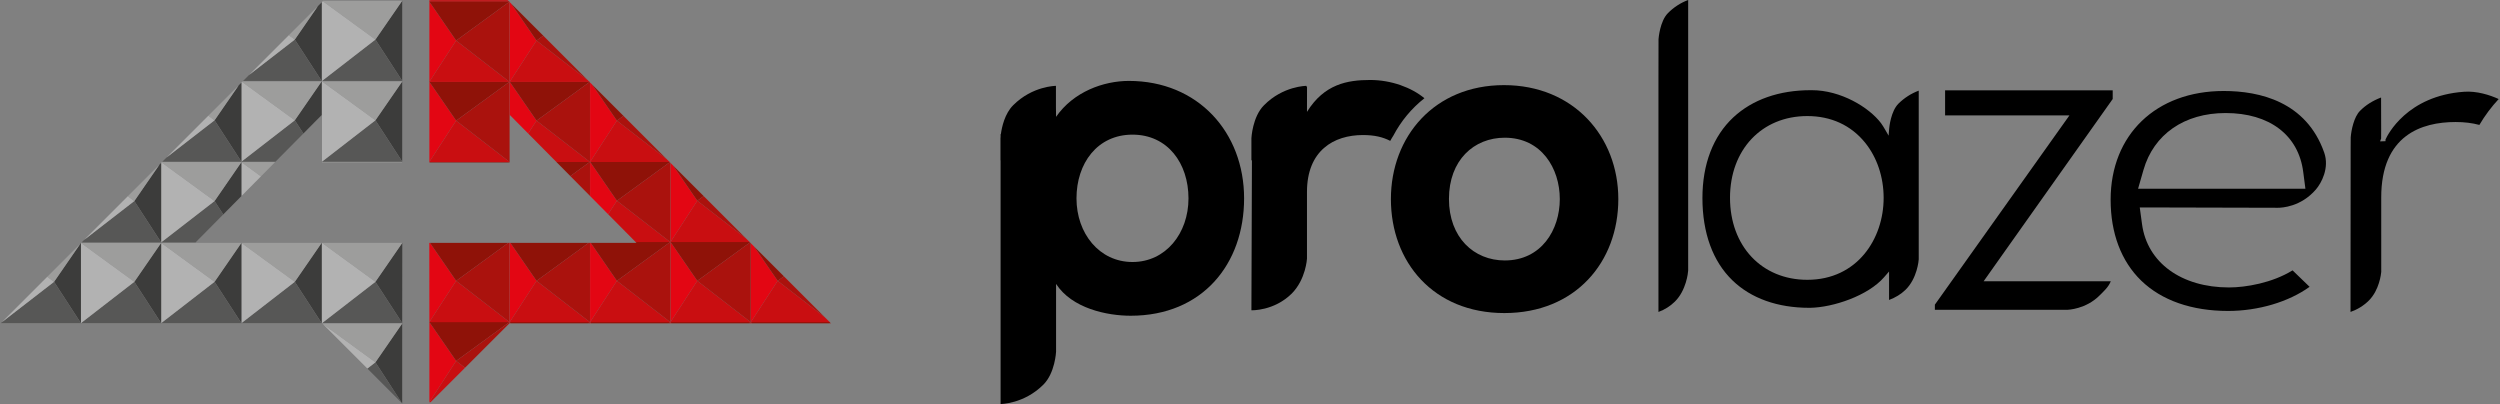 <?xml version="1.0" encoding="utf-8"?>
<!-- Generator: Adobe Illustrator 17.0.0, SVG Export Plug-In . SVG Version: 6.00 Build 0)  -->
<!DOCTYPE svg PUBLIC "-//W3C//DTD SVG 1.1//EN" "http://www.w3.org/Graphics/SVG/1.1/DTD/svg11.dtd">
<svg version="1.1" id="Layer_1" xmlns="http://www.w3.org/2000/svg" xmlns:xlink="http://www.w3.org/1999/xlink" x="0px" y="0px"
	 width="473.708px" height="76.563px" viewBox="0 0 473.708 76.563" enable-background="new 0 0 473.708 76.563"
	 xml:space="preserve">
<rect x="0" y="0" width="473.708" height="76.563" fill="#808080" stroke="none"/>
<path fill="#DADADA" stroke="#BE1622" stroke-width="0.75" stroke-miterlimit="10" d="M115.318,135.996"/>
<g>
	<g>
		<defs>
			<polygon id="SVGID_1_" points="61.365,0.028 0.125,61.269 61.043,61.269 76.207,76.436 76.211,61.269 76.211,61.218 
				76.228,46.017 59.746,46.013 36.973,46.013 61.009,21.742 61.009,30.782 76.211,30.782 76.211,0.028 			"/>
		</defs>
		<clipPath id="SVGID_2_">
			<use xlink:href="#SVGID_1_"  overflow="visible"/>
		</clipPath>
		<g clip-path="url(#SVGID_2_)">
			<g>
				<polygon fill-rule="evenodd" clip-rule="evenodd" fill="#3C3C3B" points="76.228,46.017 71.137,53.397 76.228,61.234 				"/>
				<polygon fill-rule="evenodd" clip-rule="evenodd" fill="#9D9D9C" points="76.228,46.017 71.137,53.397 61.009,46.017 				"/>
				<polygon fill-rule="evenodd" clip-rule="evenodd" fill="#575756" points="61.009,61.234 71.137,53.397 76.228,61.234 				"/>
				<polygon fill-rule="evenodd" clip-rule="evenodd" fill="#B2B2B2" points="61.009,61.234 71.137,53.397 61.009,46.017 				"/>
			</g>
			<g>
				<polygon fill-rule="evenodd" clip-rule="evenodd" fill="#3C3C3B" points="60.951,46.017 55.86,53.397 60.951,61.234 				"/>
				<polygon fill-rule="evenodd" clip-rule="evenodd" fill="#9D9D9C" points="60.951,46.017 55.86,53.397 45.734,46.017 				"/>
				<polygon fill-rule="evenodd" clip-rule="evenodd" fill="#575756" points="45.734,61.234 55.86,53.397 60.951,61.234 				"/>
				<polygon fill-rule="evenodd" clip-rule="evenodd" fill="#B2B2B2" points="45.734,61.234 55.86,53.397 45.734,46.017 				"/>
			</g>
			<g>
				<polygon fill-rule="evenodd" clip-rule="evenodd" fill="#3C3C3B" points="45.745,46.017 40.655,53.397 45.745,61.234 				"/>
				<polygon fill-rule="evenodd" clip-rule="evenodd" fill="#9D9D9C" points="45.745,46.017 40.655,53.397 30.528,46.017 				"/>
				<polygon fill-rule="evenodd" clip-rule="evenodd" fill="#575756" points="30.528,61.234 40.655,53.397 45.745,61.234 				"/>
				<polygon fill-rule="evenodd" clip-rule="evenodd" fill="#B2B2B2" points="30.528,61.234 40.655,53.397 30.528,46.017 				"/>
			</g>
			<g>
				<polygon fill-rule="evenodd" clip-rule="evenodd" fill="#3C3C3B" points="30.54,46.017 25.451,53.397 30.54,61.234 				"/>
				<polygon fill-rule="evenodd" clip-rule="evenodd" fill="#9D9D9C" points="30.54,46.017 25.451,53.397 15.323,46.017 				"/>
				<polygon fill-rule="evenodd" clip-rule="evenodd" fill="#575756" points="15.323,61.234 25.451,53.397 30.54,61.234 				"/>
				<polygon fill-rule="evenodd" clip-rule="evenodd" fill="#B2B2B2" points="15.323,61.234 25.451,53.397 15.323,46.017 				"/>
			</g>
			<g>
				<polygon fill-rule="evenodd" clip-rule="evenodd" fill="#3C3C3B" points="15.335,46.017 10.244,53.397 15.335,61.234 				"/>
				<polygon fill-rule="evenodd" clip-rule="evenodd" fill="#9D9D9C" points="15.335,46.017 10.244,53.397 0.118,46.017 				"/>
				<polygon fill-rule="evenodd" clip-rule="evenodd" fill="#575756" points="0.118,61.234 10.244,53.397 15.335,61.234 				"/>
				<polygon fill-rule="evenodd" clip-rule="evenodd" fill="#B2B2B2" points="0.118,61.234 10.244,53.397 0.118,46.017 				"/>
			</g>
			<g>
				<g>
					<polygon fill-rule="evenodd" clip-rule="evenodd" fill="#3C3C3B" points="76.228,30.715 71.137,38.095 76.228,45.934 					"/>
					<polygon fill-rule="evenodd" clip-rule="evenodd" fill="#9D9D9C" points="76.228,30.715 71.137,38.095 61.009,30.715 					"/>
					<polygon fill-rule="evenodd" clip-rule="evenodd" fill="#575756" points="61.009,45.934 71.137,38.095 76.228,45.934 					"/>
					<polygon fill-rule="evenodd" clip-rule="evenodd" fill="#B2B2B2" points="61.009,45.934 71.137,38.095 61.009,30.715 					"/>
				</g>
				<g>
					<polygon fill-rule="evenodd" clip-rule="evenodd" fill="#3C3C3B" points="60.951,30.715 55.86,38.095 60.951,45.934 					"/>
					<polygon fill-rule="evenodd" clip-rule="evenodd" fill="#9D9D9C" points="60.951,30.715 55.86,38.095 45.734,30.715 					"/>
					<polygon fill-rule="evenodd" clip-rule="evenodd" fill="#575756" points="45.734,45.934 55.86,38.095 60.951,45.934 					"/>
					<polygon fill-rule="evenodd" clip-rule="evenodd" fill="#B2B2B2" points="45.734,45.934 55.86,38.095 45.734,30.715 					"/>
				</g>
				<g>
					<polygon fill-rule="evenodd" clip-rule="evenodd" fill="#3C3C3B" points="45.745,30.715 40.655,38.095 45.745,45.934 					"/>
					<polygon fill-rule="evenodd" clip-rule="evenodd" fill="#9D9D9C" points="45.745,30.715 40.655,38.095 30.528,30.715 					"/>
					<polygon fill-rule="evenodd" clip-rule="evenodd" fill="#575756" points="30.528,45.934 40.655,38.095 45.745,45.934 					"/>
					<polygon fill-rule="evenodd" clip-rule="evenodd" fill="#B2B2B2" points="30.528,45.934 40.655,38.095 30.528,30.715 					"/>
				</g>
				<g>
					<polygon fill-rule="evenodd" clip-rule="evenodd" fill="#3C3C3B" points="30.54,30.715 25.451,38.095 30.54,45.934 					"/>
					<polygon fill-rule="evenodd" clip-rule="evenodd" fill="#9D9D9C" points="30.54,30.715 25.451,38.095 15.323,30.715 					"/>
					<polygon fill-rule="evenodd" clip-rule="evenodd" fill="#575756" points="15.323,45.934 25.451,38.095 30.54,45.934 					"/>
					<polygon fill-rule="evenodd" clip-rule="evenodd" fill="#B2B2B2" points="15.323,45.934 25.451,38.095 15.323,30.715 					"/>
				</g>
				<g>
					<polygon fill-rule="evenodd" clip-rule="evenodd" fill="#3C3C3B" points="15.335,30.715 10.244,38.095 15.335,45.934 					"/>
					<polygon fill-rule="evenodd" clip-rule="evenodd" fill="#9D9D9C" points="15.335,30.715 10.244,38.095 0.118,30.715 					"/>
					<polygon fill-rule="evenodd" clip-rule="evenodd" fill="#575756" points="0.118,45.934 10.244,38.095 15.335,45.934 					"/>
					<polygon fill-rule="evenodd" clip-rule="evenodd" fill="#B2B2B2" points="0.118,45.934 10.244,38.095 0.118,30.715 					"/>
				</g>
			</g>
			<g>
				<g>
					<polygon fill-rule="evenodd" clip-rule="evenodd" fill="#3C3C3B" points="76.228,15.419 71.137,22.794 76.228,30.636 					"/>
					<polygon fill-rule="evenodd" clip-rule="evenodd" fill="#9D9D9C" points="76.228,15.419 71.137,22.794 61.009,15.419 					"/>
					<polygon fill-rule="evenodd" clip-rule="evenodd" fill="#575756" points="61.009,30.636 71.137,22.794 76.228,30.636 					"/>
					<polygon fill-rule="evenodd" clip-rule="evenodd" fill="#B2B2B2" points="61.009,30.636 71.137,22.794 61.009,15.419 					"/>
				</g>
				<g>
					<polygon fill-rule="evenodd" clip-rule="evenodd" fill="#3C3C3B" points="60.951,15.419 55.86,22.794 60.951,30.636 					"/>
					<polygon fill-rule="evenodd" clip-rule="evenodd" fill="#9D9D9C" points="60.951,15.419 55.86,22.794 45.734,15.419 					"/>
					<polygon fill-rule="evenodd" clip-rule="evenodd" fill="#575756" points="45.734,30.636 55.86,22.794 60.951,30.636 					"/>
					<polygon fill-rule="evenodd" clip-rule="evenodd" fill="#B2B2B2" points="45.734,30.636 55.86,22.794 45.734,15.419 					"/>
				</g>
				<g>
					<polygon fill-rule="evenodd" clip-rule="evenodd" fill="#3C3C3B" points="45.745,15.419 40.655,22.794 45.745,30.636 					"/>
					<polygon fill-rule="evenodd" clip-rule="evenodd" fill="#9D9D9C" points="45.745,15.419 40.655,22.794 30.528,15.419 					"/>
					<polygon fill-rule="evenodd" clip-rule="evenodd" fill="#575756" points="30.528,30.636 40.655,22.794 45.745,30.636 					"/>
					<polygon fill-rule="evenodd" clip-rule="evenodd" fill="#B2B2B2" points="30.528,30.636 40.655,22.794 30.528,15.419 					"/>
				</g>
				<g>
					<polygon fill-rule="evenodd" clip-rule="evenodd" fill="#3C3C3B" points="30.54,15.419 25.451,22.794 30.54,30.636 					"/>
					<polygon fill-rule="evenodd" clip-rule="evenodd" fill="#9D9D9C" points="30.54,15.419 25.451,22.794 15.323,15.419 					"/>
					<polygon fill-rule="evenodd" clip-rule="evenodd" fill="#575756" points="15.323,30.636 25.451,22.794 30.54,30.636 					"/>
					<polygon fill-rule="evenodd" clip-rule="evenodd" fill="#B2B2B2" points="15.323,30.636 25.451,22.794 15.323,15.419 					"/>
				</g>
				<g>
					<polygon fill-rule="evenodd" clip-rule="evenodd" fill="#3C3C3B" points="15.335,15.419 10.244,22.794 15.335,30.636 					"/>
					<polygon fill-rule="evenodd" clip-rule="evenodd" fill="#9D9D9C" points="15.335,15.419 10.244,22.794 0.118,15.419 					"/>
					<polygon fill-rule="evenodd" clip-rule="evenodd" fill="#575756" points="0.118,30.636 10.244,22.794 15.335,30.636 					"/>
					<polygon fill-rule="evenodd" clip-rule="evenodd" fill="#B2B2B2" points="0.118,30.636 10.244,22.794 0.118,15.419 					"/>
				</g>
			</g>
			<g>
				<g>
					<polygon fill-rule="evenodd" clip-rule="evenodd" fill="#3C3C3B" points="76.228,0.121 71.137,7.499 76.228,15.337 					"/>
					<polygon fill-rule="evenodd" clip-rule="evenodd" fill="#9D9D9C" points="76.228,0.121 71.137,7.499 61.009,0.121 					"/>
					<polygon fill-rule="evenodd" clip-rule="evenodd" fill="#575756" points="61.009,15.337 71.137,7.499 76.228,15.337 					"/>
					<polygon fill-rule="evenodd" clip-rule="evenodd" fill="#B2B2B2" points="61.009,15.337 71.137,7.499 61.009,0.121 					"/>
				</g>
				<g>
					<polygon fill-rule="evenodd" clip-rule="evenodd" fill="#3C3C3B" points="60.951,0.121 55.86,7.499 60.951,15.337 					"/>
					<polygon fill-rule="evenodd" clip-rule="evenodd" fill="#9D9D9C" points="60.951,0.121 55.86,7.499 45.734,0.121 					"/>
					<polygon fill-rule="evenodd" clip-rule="evenodd" fill="#575756" points="45.734,15.337 55.86,7.499 60.951,15.337 					"/>
					<polygon fill-rule="evenodd" clip-rule="evenodd" fill="#B2B2B2" points="45.734,15.337 55.86,7.499 45.734,0.121 					"/>
				</g>
				<g>
					<polygon fill-rule="evenodd" clip-rule="evenodd" fill="#3C3C3B" points="45.745,0.121 40.655,7.499 45.745,15.337 					"/>
					<polygon fill-rule="evenodd" clip-rule="evenodd" fill="#9D9D9C" points="45.745,0.121 40.655,7.499 30.528,0.121 					"/>
					<polygon fill-rule="evenodd" clip-rule="evenodd" fill="#575756" points="30.528,15.337 40.655,7.499 45.745,15.337 					"/>
					<polygon fill-rule="evenodd" clip-rule="evenodd" fill="#B2B2B2" points="30.528,15.337 40.655,7.499 30.528,0.121 					"/>
				</g>
				<g>
					<polygon fill-rule="evenodd" clip-rule="evenodd" fill="#3C3C3B" points="30.54,0.121 25.451,7.499 30.54,15.337 					"/>
					<polygon fill-rule="evenodd" clip-rule="evenodd" fill="#9D9D9C" points="30.54,0.121 25.451,7.499 15.323,0.121 					"/>
					<polygon fill-rule="evenodd" clip-rule="evenodd" fill="#575756" points="15.323,15.337 25.451,7.499 30.54,15.337 					"/>
					<polygon fill-rule="evenodd" clip-rule="evenodd" fill="#B2B2B2" points="15.323,15.337 25.451,7.499 15.323,0.121 					"/>
				</g>
				<g>
					<polygon fill-rule="evenodd" clip-rule="evenodd" fill="#3C3C3B" points="15.335,0.121 10.244,7.499 15.335,15.337 					"/>
					<polygon fill-rule="evenodd" clip-rule="evenodd" fill="#9D9D9C" points="15.335,0.121 10.244,7.499 0.118,0.121 					"/>
					<polygon fill-rule="evenodd" clip-rule="evenodd" fill="#575756" points="0.118,15.337 10.244,7.499 15.335,15.337 					"/>
					<polygon fill-rule="evenodd" clip-rule="evenodd" fill="#B2B2B2" points="0.118,15.337 10.244,7.499 0.118,0.121 					"/>
				</g>
			</g>
			<g>
				<g>
					<polygon fill-rule="evenodd" clip-rule="evenodd" fill="#3C3C3B" points="76.228,-15.178 71.137,-7.8 76.228,0.039 					"/>
					<polygon fill-rule="evenodd" clip-rule="evenodd" fill="#9D9D9C" points="76.228,-15.178 71.137,-7.8 61.009,-15.178 					"/>
					<polygon fill-rule="evenodd" clip-rule="evenodd" fill="#575756" points="61.009,0.039 71.137,-7.8 76.228,0.039 					"/>
					<polygon fill-rule="evenodd" clip-rule="evenodd" fill="#B2B2B2" points="61.009,0.039 71.137,-7.8 61.009,-15.178 					"/>
				</g>
				<g>
					<polygon fill-rule="evenodd" clip-rule="evenodd" fill="#3C3C3B" points="60.951,-15.178 55.86,-7.8 60.951,0.039 					"/>
					<polygon fill-rule="evenodd" clip-rule="evenodd" fill="#9D9D9C" points="60.951,-15.178 55.86,-7.8 45.734,-15.178 					"/>
					<polygon fill-rule="evenodd" clip-rule="evenodd" fill="#575756" points="45.734,0.039 55.86,-7.8 60.951,0.039 					"/>
					<polygon fill-rule="evenodd" clip-rule="evenodd" fill="#B2B2B2" points="45.734,0.039 55.86,-7.8 45.734,-15.178 					"/>
				</g>
				<g>
					<polygon fill-rule="evenodd" clip-rule="evenodd" fill="#3C3C3B" points="45.745,-15.178 40.655,-7.8 45.745,0.039 					"/>
					<polygon fill-rule="evenodd" clip-rule="evenodd" fill="#9D9D9C" points="45.745,-15.178 40.655,-7.8 30.528,-15.178 					"/>
					<polygon fill-rule="evenodd" clip-rule="evenodd" fill="#575756" points="30.528,0.039 40.655,-7.8 45.745,0.039 					"/>
					<polygon fill-rule="evenodd" clip-rule="evenodd" fill="#B2B2B2" points="30.528,0.039 40.655,-7.8 30.528,-15.178 					"/>
				</g>
				<g>
					<polygon fill-rule="evenodd" clip-rule="evenodd" fill="#3C3C3B" points="30.54,-15.178 25.451,-7.8 30.54,0.039 					"/>
					<polygon fill-rule="evenodd" clip-rule="evenodd" fill="#9D9D9C" points="30.54,-15.178 25.451,-7.8 15.323,-15.178 					"/>
					<polygon fill-rule="evenodd" clip-rule="evenodd" fill="#575756" points="15.323,0.039 25.451,-7.8 30.54,0.039 					"/>
					<polygon fill-rule="evenodd" clip-rule="evenodd" fill="#B2B2B2" points="15.323,0.039 25.451,-7.8 15.323,-15.178 					"/>
				</g>
				<g>
					<polygon fill-rule="evenodd" clip-rule="evenodd" fill="#3C3C3B" points="15.335,-15.178 10.244,-7.8 15.335,0.039 					"/>
					<polygon fill-rule="evenodd" clip-rule="evenodd" fill="#9D9D9C" points="15.335,-15.178 10.244,-7.8 0.118,-15.178 					"/>
					<polygon fill-rule="evenodd" clip-rule="evenodd" fill="#575756" points="0.118,0.039 10.244,-7.8 15.335,0.039 					"/>
					<polygon fill-rule="evenodd" clip-rule="evenodd" fill="#B2B2B2" points="0.118,0.039 10.244,-7.8 0.118,-15.178 					"/>
				</g>
			</g>
			<g>
				<polygon fill-rule="evenodd" clip-rule="evenodd" fill="#3C3C3B" points="76.228,61.274 71.137,68.652 76.228,76.489 				"/>
				<polygon fill-rule="evenodd" clip-rule="evenodd" fill="#9D9D9C" points="76.228,61.274 71.137,68.652 61.009,61.274 				"/>
				<polygon fill-rule="evenodd" clip-rule="evenodd" fill="#575756" points="61.009,76.489 71.137,68.652 76.228,76.489 				"/>
				<polygon fill-rule="evenodd" clip-rule="evenodd" fill="#B2B2B2" points="61.009,76.489 71.137,68.652 61.009,61.274 				"/>
			</g>
		</g>
	</g>
	<g>
		<defs>
			<polygon id="SVGID_3_" points="96.207,0.028 157.447,61.269 96.529,61.269 81.361,76.439 81.361,61.269 81.361,61.223 
				81.345,46.017 97.826,46.013 120.598,46.013 96.562,21.744 96.562,30.782 81.361,30.782 81.361,0.028 			"/>
		</defs>
		<clipPath id="SVGID_4_">
			<use xlink:href="#SVGID_3_"  overflow="visible"/>
		</clipPath>
		<g clip-path="url(#SVGID_4_)">
			<polygon fill-rule="evenodd" clip-rule="evenodd" fill="#E30613" points="81.345,-14.876 86.435,-7.492 81.345,0.341 			"/>
			<polygon fill-rule="evenodd" clip-rule="evenodd" fill="#8F1208" points="81.345,-14.876 86.435,-7.492 96.562,-14.876 			"/>
			<polygon fill-rule="evenodd" clip-rule="evenodd" fill="#C90E11" points="96.562,0.341 86.435,-7.492 81.345,0.341 			"/>
			<polygon fill-rule="evenodd" clip-rule="evenodd" fill="#AA120D" points="96.562,0.341 86.435,-7.492 96.562,-14.876 			"/>
			<polygon fill-rule="evenodd" clip-rule="evenodd" fill="#E30613" points="81.345,0.299 86.435,7.682 81.345,15.521 			"/>
			<polygon fill-rule="evenodd" clip-rule="evenodd" fill="#E30613" points="81.345,15.479 86.435,22.857 81.345,30.694 			"/>
			<polygon fill-rule="evenodd" clip-rule="evenodd" fill="#E30613" points="81.345,30.654 86.435,38.035 81.345,45.873 			"/>
			<polygon fill-rule="evenodd" clip-rule="evenodd" fill="#E30613" points="81.345,45.831 86.435,53.212 81.345,61.047 			"/>
			<polygon fill-rule="evenodd" clip-rule="evenodd" fill="#E30613" points="81.345,61.007 86.435,68.385 81.345,76.226 			"/>
			<polygon fill-rule="evenodd" clip-rule="evenodd" fill="#8F1208" points="81.345,0.299 86.435,7.682 96.562,0.299 			"/>
			<polygon fill-rule="evenodd" clip-rule="evenodd" fill="#8F1208" points="81.345,15.479 86.435,22.857 96.562,15.479 			"/>
			<polygon fill-rule="evenodd" clip-rule="evenodd" fill="#8F1208" points="81.345,30.654 86.435,38.035 96.562,30.654 			"/>
			<polygon fill-rule="evenodd" clip-rule="evenodd" fill="#8F1208" points="81.345,45.831 86.435,53.212 96.562,45.831 			"/>
			<polygon fill-rule="evenodd" clip-rule="evenodd" fill="#8F1208" points="81.345,61.007 86.435,68.385 96.562,61.007 			"/>
			<polygon fill-rule="evenodd" clip-rule="evenodd" fill="#C90E11" points="96.562,15.521 86.435,7.682 81.345,15.521 			"/>
			<polygon fill-rule="evenodd" clip-rule="evenodd" fill="#C90E11" points="96.562,30.694 86.435,22.857 81.345,30.694 			"/>
			<polygon fill-rule="evenodd" clip-rule="evenodd" fill="#C90E11" points="96.562,45.873 86.435,38.035 81.345,45.873 			"/>
			<polygon fill-rule="evenodd" clip-rule="evenodd" fill="#C90E11" points="96.562,61.047 86.435,53.212 81.345,61.047 			"/>
			<polygon fill-rule="evenodd" clip-rule="evenodd" fill="#C90E11" points="96.562,76.226 86.435,68.385 81.345,76.226 			"/>
			<polygon fill-rule="evenodd" clip-rule="evenodd" fill="#AA120D" points="96.562,15.521 86.435,7.682 96.562,0.299 			"/>
			<polygon fill-rule="evenodd" clip-rule="evenodd" fill="#AA120D" points="96.562,30.694 86.435,22.857 96.562,15.479 			"/>
			<polygon fill-rule="evenodd" clip-rule="evenodd" fill="#AA120D" points="96.562,45.873 86.435,38.035 96.562,30.654 			"/>
			<polygon fill-rule="evenodd" clip-rule="evenodd" fill="#AA120D" points="96.562,61.047 86.435,53.212 96.562,45.831 			"/>
			<polygon fill-rule="evenodd" clip-rule="evenodd" fill="#AA120D" points="96.562,76.226 86.435,68.385 96.562,61.007 			"/>
			<polygon fill-rule="evenodd" clip-rule="evenodd" fill="#E30613" points="96.577,-14.876 101.668,-7.492 96.577,0.341 			"/>
			<polygon fill-rule="evenodd" clip-rule="evenodd" fill="#E30613" points="111.808,-14.876 116.897,-7.492 111.808,0.341 			"/>
			<polygon fill-rule="evenodd" clip-rule="evenodd" fill="#E30613" points="127.04,-14.876 132.13,-7.492 127.04,0.341 			"/>
			<polygon fill-rule="evenodd" clip-rule="evenodd" fill="#E30613" points="142.27,-14.876 147.363,-7.492 142.27,0.341 			"/>
			<polygon fill-rule="evenodd" clip-rule="evenodd" fill="#8F1208" points="96.577,-14.876 101.668,-7.492 111.792,-14.876 			"/>
			<polygon fill-rule="evenodd" clip-rule="evenodd" fill="#8F1208" points="111.808,-14.876 116.897,-7.492 127.025,-14.876 			"/>
			<polygon fill-rule="evenodd" clip-rule="evenodd" fill="#8F1208" points="127.04,-14.876 132.13,-7.492 142.254,-14.876 			"/>
			<polygon fill-rule="evenodd" clip-rule="evenodd" fill="#8F1208" points="142.27,-14.876 147.363,-7.492 157.487,-14.876 			"/>
			<polygon fill-rule="evenodd" clip-rule="evenodd" fill="#C90E11" points="111.792,0.341 101.668,-7.492 96.577,0.341 			"/>
			<polygon fill-rule="evenodd" clip-rule="evenodd" fill="#C90E11" points="127.025,0.341 116.897,-7.492 111.808,0.341 			"/>
			<polygon fill-rule="evenodd" clip-rule="evenodd" fill="#C90E11" points="142.254,0.341 132.13,-7.492 127.04,0.341 			"/>
			<polygon fill-rule="evenodd" clip-rule="evenodd" fill="#C90E11" points="157.487,0.341 147.363,-7.492 142.27,0.341 			"/>
			<polygon fill-rule="evenodd" clip-rule="evenodd" fill="#AA120D" points="111.792,0.341 101.668,-7.492 111.792,-14.876 			"/>
			<polygon fill-rule="evenodd" clip-rule="evenodd" fill="#AA120D" points="127.025,0.341 116.897,-7.492 127.025,-14.876 			"/>
			<polygon fill-rule="evenodd" clip-rule="evenodd" fill="#AA120D" points="142.254,0.341 132.13,-7.492 142.254,-14.876 			"/>
			<polygon fill-rule="evenodd" clip-rule="evenodd" fill="#AA120D" points="157.487,0.341 147.363,-7.492 157.487,-14.876 			"/>
			<polygon fill-rule="evenodd" clip-rule="evenodd" fill="#E30613" points="96.577,0.299 101.668,7.682 96.577,15.521 			"/>
			<polygon fill-rule="evenodd" clip-rule="evenodd" fill="#E30613" points="111.808,0.299 116.897,7.682 111.808,15.521 			"/>
			<polygon fill-rule="evenodd" clip-rule="evenodd" fill="#E30613" points="127.04,0.299 132.13,7.682 127.04,15.521 			"/>
			<polygon fill-rule="evenodd" clip-rule="evenodd" fill="#E30613" points="142.27,0.299 147.363,7.682 142.27,15.521 			"/>
			<polygon fill-rule="evenodd" clip-rule="evenodd" fill="#E30613" points="96.577,15.479 101.668,22.857 96.577,30.694 			"/>
			<polygon fill-rule="evenodd" clip-rule="evenodd" fill="#E30613" points="111.808,15.479 116.897,22.857 111.808,30.694 			"/>
			<polygon fill-rule="evenodd" clip-rule="evenodd" fill="#E30613" points="127.04,15.479 132.13,22.857 127.04,30.694 			"/>
			<polygon fill-rule="evenodd" clip-rule="evenodd" fill="#E30613" points="142.27,15.479 147.363,22.857 142.27,30.694 			"/>
			<polygon fill-rule="evenodd" clip-rule="evenodd" fill="#E30613" points="96.577,30.654 101.668,38.035 96.577,45.873 			"/>
			<polygon fill-rule="evenodd" clip-rule="evenodd" fill="#E30613" points="111.808,30.654 116.897,38.035 111.808,45.873 			"/>
			<polygon fill-rule="evenodd" clip-rule="evenodd" fill="#E30613" points="127.04,30.654 132.13,38.035 127.04,45.873 			"/>
			<polygon fill-rule="evenodd" clip-rule="evenodd" fill="#E30613" points="142.27,30.654 147.363,38.035 142.27,45.873 			"/>
			<polygon fill-rule="evenodd" clip-rule="evenodd" fill="#E30613" points="96.577,45.831 101.668,53.212 96.577,61.047 			"/>
			<polygon fill-rule="evenodd" clip-rule="evenodd" fill="#E30613" points="111.808,45.831 116.897,53.212 111.808,61.047 			"/>
			<polygon fill-rule="evenodd" clip-rule="evenodd" fill="#E30613" points="127.04,45.831 132.13,53.212 127.04,61.047 			"/>
			<polygon fill-rule="evenodd" clip-rule="evenodd" fill="#E30613" points="142.27,45.831 147.363,53.212 142.27,61.047 			"/>
			<polygon fill-rule="evenodd" clip-rule="evenodd" fill="#E30613" points="96.577,61.007 101.668,68.385 96.577,76.226 			"/>
			<polygon fill-rule="evenodd" clip-rule="evenodd" fill="#E30613" points="111.808,61.007 116.897,68.385 111.808,76.226 			"/>
			<polygon fill-rule="evenodd" clip-rule="evenodd" fill="#E30613" points="127.04,61.007 132.13,68.385 127.04,76.226 			"/>
			<polygon fill-rule="evenodd" clip-rule="evenodd" fill="#E30613" points="142.27,61.007 147.363,68.385 142.27,76.226 			"/>
			<polygon fill-rule="evenodd" clip-rule="evenodd" fill="#8F1208" points="96.577,0.299 101.668,7.682 111.792,0.299 			"/>
			<polygon fill-rule="evenodd" clip-rule="evenodd" fill="#8F1208" points="111.808,0.299 116.897,7.682 127.025,0.299 			"/>
			<polygon fill-rule="evenodd" clip-rule="evenodd" fill="#8F1208" points="127.04,0.299 132.13,7.682 142.254,0.299 			"/>
			<polygon fill-rule="evenodd" clip-rule="evenodd" fill="#8F1208" points="142.27,0.299 147.363,7.682 157.487,0.299 			"/>
			<polygon fill-rule="evenodd" clip-rule="evenodd" fill="#8F1208" points="96.577,15.479 101.668,22.857 111.792,15.479 			"/>
			<polygon fill-rule="evenodd" clip-rule="evenodd" fill="#8F1208" points="111.808,15.479 116.897,22.857 127.025,15.479 			"/>
			<polygon fill-rule="evenodd" clip-rule="evenodd" fill="#8F1208" points="127.04,15.479 132.13,22.857 142.254,15.479 			"/>
			<polygon fill-rule="evenodd" clip-rule="evenodd" fill="#8F1208" points="142.27,15.479 147.363,22.857 157.487,15.479 			"/>
			<polygon fill-rule="evenodd" clip-rule="evenodd" fill="#8F1208" points="96.577,30.654 101.668,38.035 111.792,30.654 			"/>
			<polygon fill-rule="evenodd" clip-rule="evenodd" fill="#8F1208" points="111.808,30.654 116.897,38.035 127.025,30.654 			"/>
			<polygon fill-rule="evenodd" clip-rule="evenodd" fill="#8F1208" points="127.04,30.654 132.13,38.035 142.254,30.654 			"/>
			<polygon fill-rule="evenodd" clip-rule="evenodd" fill="#8F1208" points="142.27,30.654 147.363,38.035 157.487,30.654 			"/>
			<polygon fill-rule="evenodd" clip-rule="evenodd" fill="#8F1208" points="96.577,45.831 101.668,53.212 111.792,45.831 			"/>
			<polygon fill-rule="evenodd" clip-rule="evenodd" fill="#8F1208" points="111.808,45.831 116.897,53.212 127.025,45.831 			"/>
			<polygon fill-rule="evenodd" clip-rule="evenodd" fill="#8F1208" points="127.04,45.831 132.13,53.212 142.254,45.831 			"/>
			<polygon fill-rule="evenodd" clip-rule="evenodd" fill="#8F1208" points="142.27,45.831 147.363,53.212 157.487,45.831 			"/>
			<polygon fill-rule="evenodd" clip-rule="evenodd" fill="#8F1208" points="96.577,61.007 101.668,68.385 111.792,61.007 			"/>
			<polygon fill-rule="evenodd" clip-rule="evenodd" fill="#8F1208" points="111.808,61.007 116.897,68.385 127.025,61.007 			"/>
			<polygon fill-rule="evenodd" clip-rule="evenodd" fill="#8F1208" points="127.04,61.007 132.13,68.385 142.254,61.007 			"/>
			<polygon fill-rule="evenodd" clip-rule="evenodd" fill="#8F1208" points="142.27,61.007 147.363,68.385 157.487,61.007 			"/>
			<polygon fill-rule="evenodd" clip-rule="evenodd" fill="#C90E11" points="111.792,15.521 101.668,7.682 96.577,15.521 			"/>
			<polygon fill-rule="evenodd" clip-rule="evenodd" fill="#C90E11" points="127.025,15.521 116.897,7.682 111.808,15.521 			"/>
			<polygon fill-rule="evenodd" clip-rule="evenodd" fill="#C90E11" points="142.254,15.521 132.13,7.682 127.04,15.521 			"/>
			<polygon fill-rule="evenodd" clip-rule="evenodd" fill="#C90E11" points="157.487,15.521 147.363,7.682 142.27,15.521 			"/>
			<polygon fill-rule="evenodd" clip-rule="evenodd" fill="#C90E11" points="111.792,30.694 101.668,22.857 96.577,30.694 			"/>
			<polygon fill-rule="evenodd" clip-rule="evenodd" fill="#C90E11" points="127.025,30.694 116.897,22.857 111.808,30.694 			"/>
			<polygon fill-rule="evenodd" clip-rule="evenodd" fill="#C90E11" points="142.254,30.694 132.13,22.857 127.04,30.694 			"/>
			<polygon fill-rule="evenodd" clip-rule="evenodd" fill="#C90E11" points="157.487,30.694 147.363,22.857 142.27,30.694 			"/>
			<polygon fill-rule="evenodd" clip-rule="evenodd" fill="#C90E11" points="111.792,45.873 101.668,38.035 96.577,45.873 			"/>
			<polygon fill-rule="evenodd" clip-rule="evenodd" fill="#C90E11" points="127.025,45.873 116.897,38.035 111.808,45.873 			"/>
			<polygon fill-rule="evenodd" clip-rule="evenodd" fill="#C90E11" points="142.254,45.873 132.13,38.035 127.04,45.873 			"/>
			<polygon fill-rule="evenodd" clip-rule="evenodd" fill="#C90E11" points="157.487,45.873 147.363,38.035 142.27,45.873 			"/>
			<polygon fill-rule="evenodd" clip-rule="evenodd" fill="#C90E11" points="111.792,61.047 101.668,53.212 96.577,61.047 			"/>
			<polygon fill-rule="evenodd" clip-rule="evenodd" fill="#C90E11" points="127.025,61.047 116.897,53.212 111.808,61.047 			"/>
			<polygon fill-rule="evenodd" clip-rule="evenodd" fill="#C90E11" points="142.254,61.047 132.13,53.212 127.04,61.047 			"/>
			<polygon fill-rule="evenodd" clip-rule="evenodd" fill="#C90E11" points="157.487,61.047 147.363,53.212 142.27,61.047 			"/>
			<polygon fill-rule="evenodd" clip-rule="evenodd" fill="#C90E11" points="111.792,76.226 101.668,68.385 96.577,76.226 			"/>
			<polygon fill-rule="evenodd" clip-rule="evenodd" fill="#C90E11" points="127.025,76.226 116.897,68.385 111.808,76.226 			"/>
			<polygon fill-rule="evenodd" clip-rule="evenodd" fill="#C90E11" points="142.254,76.226 132.13,68.385 127.04,76.226 			"/>
			<polygon fill-rule="evenodd" clip-rule="evenodd" fill="#C90E11" points="157.487,76.226 147.363,68.385 142.27,76.226 			"/>
			<polygon fill-rule="evenodd" clip-rule="evenodd" fill="#AA120D" points="111.792,15.521 101.668,7.682 111.792,0.299 			"/>
			<polygon fill-rule="evenodd" clip-rule="evenodd" fill="#AA120D" points="127.025,15.521 116.897,7.682 127.025,0.299 			"/>
			<polygon fill-rule="evenodd" clip-rule="evenodd" fill="#AA120D" points="142.254,15.521 132.13,7.682 142.254,0.299 			"/>
			<polygon fill-rule="evenodd" clip-rule="evenodd" fill="#AA120D" points="157.487,15.521 147.363,7.682 157.487,0.299 			"/>
			<polygon fill-rule="evenodd" clip-rule="evenodd" fill="#AA120D" points="111.792,30.694 101.668,22.857 111.792,15.479 			"/>
			<polygon fill-rule="evenodd" clip-rule="evenodd" fill="#AA120D" points="127.025,30.694 116.897,22.857 127.025,15.479 			"/>
			<polygon fill-rule="evenodd" clip-rule="evenodd" fill="#AA120D" points="142.254,30.694 132.13,22.857 142.254,15.479 			"/>
			<polygon fill-rule="evenodd" clip-rule="evenodd" fill="#AA120D" points="157.487,30.694 147.363,22.857 157.487,15.479 			"/>
			<polygon fill-rule="evenodd" clip-rule="evenodd" fill="#AA120D" points="111.792,45.873 101.668,38.035 111.792,30.654 			"/>
			<polygon fill-rule="evenodd" clip-rule="evenodd" fill="#AA120D" points="127.025,45.873 116.897,38.035 127.025,30.654 			"/>
			<polygon fill-rule="evenodd" clip-rule="evenodd" fill="#AA120D" points="142.254,45.873 132.13,38.035 142.254,30.654 			"/>
			<polygon fill-rule="evenodd" clip-rule="evenodd" fill="#AA120D" points="157.487,45.873 147.363,38.035 157.487,30.654 			"/>
			<polygon fill-rule="evenodd" clip-rule="evenodd" fill="#AA120D" points="111.792,61.047 101.668,53.212 111.792,45.831 			"/>
			<polygon fill-rule="evenodd" clip-rule="evenodd" fill="#AA120D" points="127.025,61.047 116.897,53.212 127.025,45.831 			"/>
			<polygon fill-rule="evenodd" clip-rule="evenodd" fill="#AA120D" points="142.254,61.047 132.13,53.212 142.254,45.831 			"/>
			<polygon fill-rule="evenodd" clip-rule="evenodd" fill="#AA120D" points="157.487,61.047 147.363,53.212 157.487,45.831 			"/>
			<polygon fill-rule="evenodd" clip-rule="evenodd" fill="#AA120D" points="111.792,76.226 101.668,68.385 111.792,61.007 			"/>
			<polygon fill-rule="evenodd" clip-rule="evenodd" fill="#AA120D" points="127.025,76.226 116.897,68.385 127.025,61.007 			"/>
			<polygon fill-rule="evenodd" clip-rule="evenodd" fill="#AA120D" points="142.254,76.226 132.13,68.385 142.254,61.007 			"/>
			<polygon fill-rule="evenodd" clip-rule="evenodd" fill="#AA120D" points="157.487,76.226 147.363,68.385 157.487,61.007 			"/>
		</g>
	</g>
</g>
<g>
	<path d="M213.905,15.332c-4.827,0-10.52,2.069-13.799,6.809l-0.023-1.81v-4.063c0,0-4.444,0-8.102,3.671
		c-1.613,1.604-2.155,4.178-2.328,5.449l-0.058,0.053v0.509c-0.018,0.144-0.022,0.235-0.022,0.235v4.193h0.022v46.177
		c0,0,4.436-0.004,8.102-3.668c2.227-2.217,2.41-6.245,2.41-6.245V53.796c3.017,4.653,9.666,6.03,14.132,6.03
		c13.631,0,21.497-9.826,21.497-22.235C235.736,25.076,227.002,15.332,213.905,15.332z M214.59,49.645
		c-6.293,0-10.613-5.422-10.613-12.053c0-6.64,3.938-12.08,10.613-12.08c6.675,0,10.608,5.44,10.608,12.08
		C225.198,44.222,220.883,49.645,214.59,49.645z"/>
	<path d="M259.628,15.155c-4.315,0-8.706,0.773-11.978,6.042l0.009-4.898l-0.119,0.216v-0.247c0,0-4.405,0-8.031,3.671
		c-2.205,2.202-2.387,6.247-2.387,6.247v4.193h0.098l-0.098,28.413c0,0,4.276,0.173,7.657-3.182c2.663-2.698,2.871-6.6,2.871-6.6
		v-12.64c0-7.844,5.071-10.782,10.601-10.782c2.169,0,3.755,0.373,5.177,1.106c0.174-0.337,0.383-0.664,0.588-0.991
		c1.461-2.769,3.439-5.153,5.888-7.089C267.478,16.597,263.642,15.155,259.628,15.155z"/>
	<path d="M284.978,16.13c-13.195,0-21.426,9.755-21.426,21.595c0,11.933,8.07,21.595,21.497,21.595
		c13.462,0,21.595-9.662,21.595-21.595C306.645,25.885,298.17,16.13,284.978,16.13z M285.129,49.351
		c-5.861,0-10.577-4.355-10.577-11.653c0-7.333,4.716-11.604,10.577-11.604C299.031,26.094,299.031,49.351,285.129,49.351z"/>
	<g>
		<path stroke="#FFFFFF" stroke-width="0.25" d="M359.732,23.698"/>
	</g>
	<path d="M397.802,56.013c0.861-0.858,1.72-1.618,2.151-2.712H375.86l3.373-4.771l21.089-29.772v-1.638h-31.76v4.745h23.56
		l-25.497,35.863v0.974h25.145C391.852,58.698,395.242,58.573,397.802,56.013z"/>
	<path d="M440.4,28.918c-3.391-9.655-12.227-11.677-19.04-11.677c-12.826,0-21.43,8.284-21.43,20.604c0,6.353,2,11.644,5.791,15.328
		c3.885,3.756,9.577,5.747,16.461,5.747c5.726,0,11.462-1.706,15.449-4.573l-3.23-3.118c-3.846,2.38-8.862,3.238-12.045,3.238
		c-9.026,0-15.488-4.702-16.475-11.973l-0.432-3.182h3.284l22.901,0.058c0.707,0,4.338-0.156,7.191-3.467
		C439.88,34.672,441.413,31.818,440.4,28.918z M405.13,35.76l1.022-3.559c1.938-6.751,7.742-10.782,15.56-10.782
		c8.333,0,13.83,4.185,14.715,11.195l0.409,3.146H405.13z"/>
	<path d="M465.293,23.121c1.676,0,3.151,0.182,4.507,0.551c1.044-1.777,2.28-3.422,3.657-4.904c-1.68-0.771-4.168-1.56-6.569-1.38
		c-10.79,0.769-14.479,8.16-14.874,9.044v0.324l-1.031,0.031l0.2-0.527l0.009-1.611l-0.018-6.173
		c-1.564,0.592-2.92,1.436-4.003,2.542c-1.125,1.133-1.649,3.622-1.748,5.006l-0.013,2.054l-0.026,31.032
		c1.334-0.474,2.506-1.196,3.48-2.168c1.987-1.992,2.311-5.062,2.342-5.414l-0.003-14.111
		C451.201,25.61,458.861,23.121,465.293,23.121z"/>
	<path d="M314.262,7.419l-0.013,7.233v44.458c1.213-0.444,2.239-1.111,3.084-1.934c2.196-2.146,2.529-5.528,2.546-5.911v-51.27
		c-1.452,0.553-2.751,1.389-3.839,2.498C314.528,4.015,314.271,7.277,314.262,7.419z"/>
	<path d="M361.034,54.942c2.257-2.169,2.529-5.649,2.532-5.796v-31.97c-1.447,0.545-2.732,1.376-3.834,2.456
		c-1.449,1.449-1.738,4.436-1.77,4.762l-0.102,1.313l-0.658-1.138c-0.164-0.298-0.525-0.885-0.773-1.222
		c-2.288-3.036-7.662-6.258-13.102-6.258h-0.24c-5.96,0-11.009,1.765-14.636,5.133c-3.835,3.578-5.87,8.867-5.87,15.302
		c0,6.618,1.969,12.017,5.701,15.613c3.511,3.396,8.543,5.187,14.524,5.187h0.2c4.387-0.08,10.973-2.311,13.982-5.78l0.956-1.1
		v5.393C359.158,56.384,360.19,55.751,361.034,54.942z M342.448,53.018c-8.622,0-14.64-6.386-14.64-15.542
		c0-9.115,6.018-15.484,14.64-15.484c4.501,0,8.279,1.737,10.95,5.031c2.267,2.8,3.52,6.52,3.52,10.48
		C356.919,45.211,351.95,53.018,342.448,53.018z"/>
</g>
</svg>
